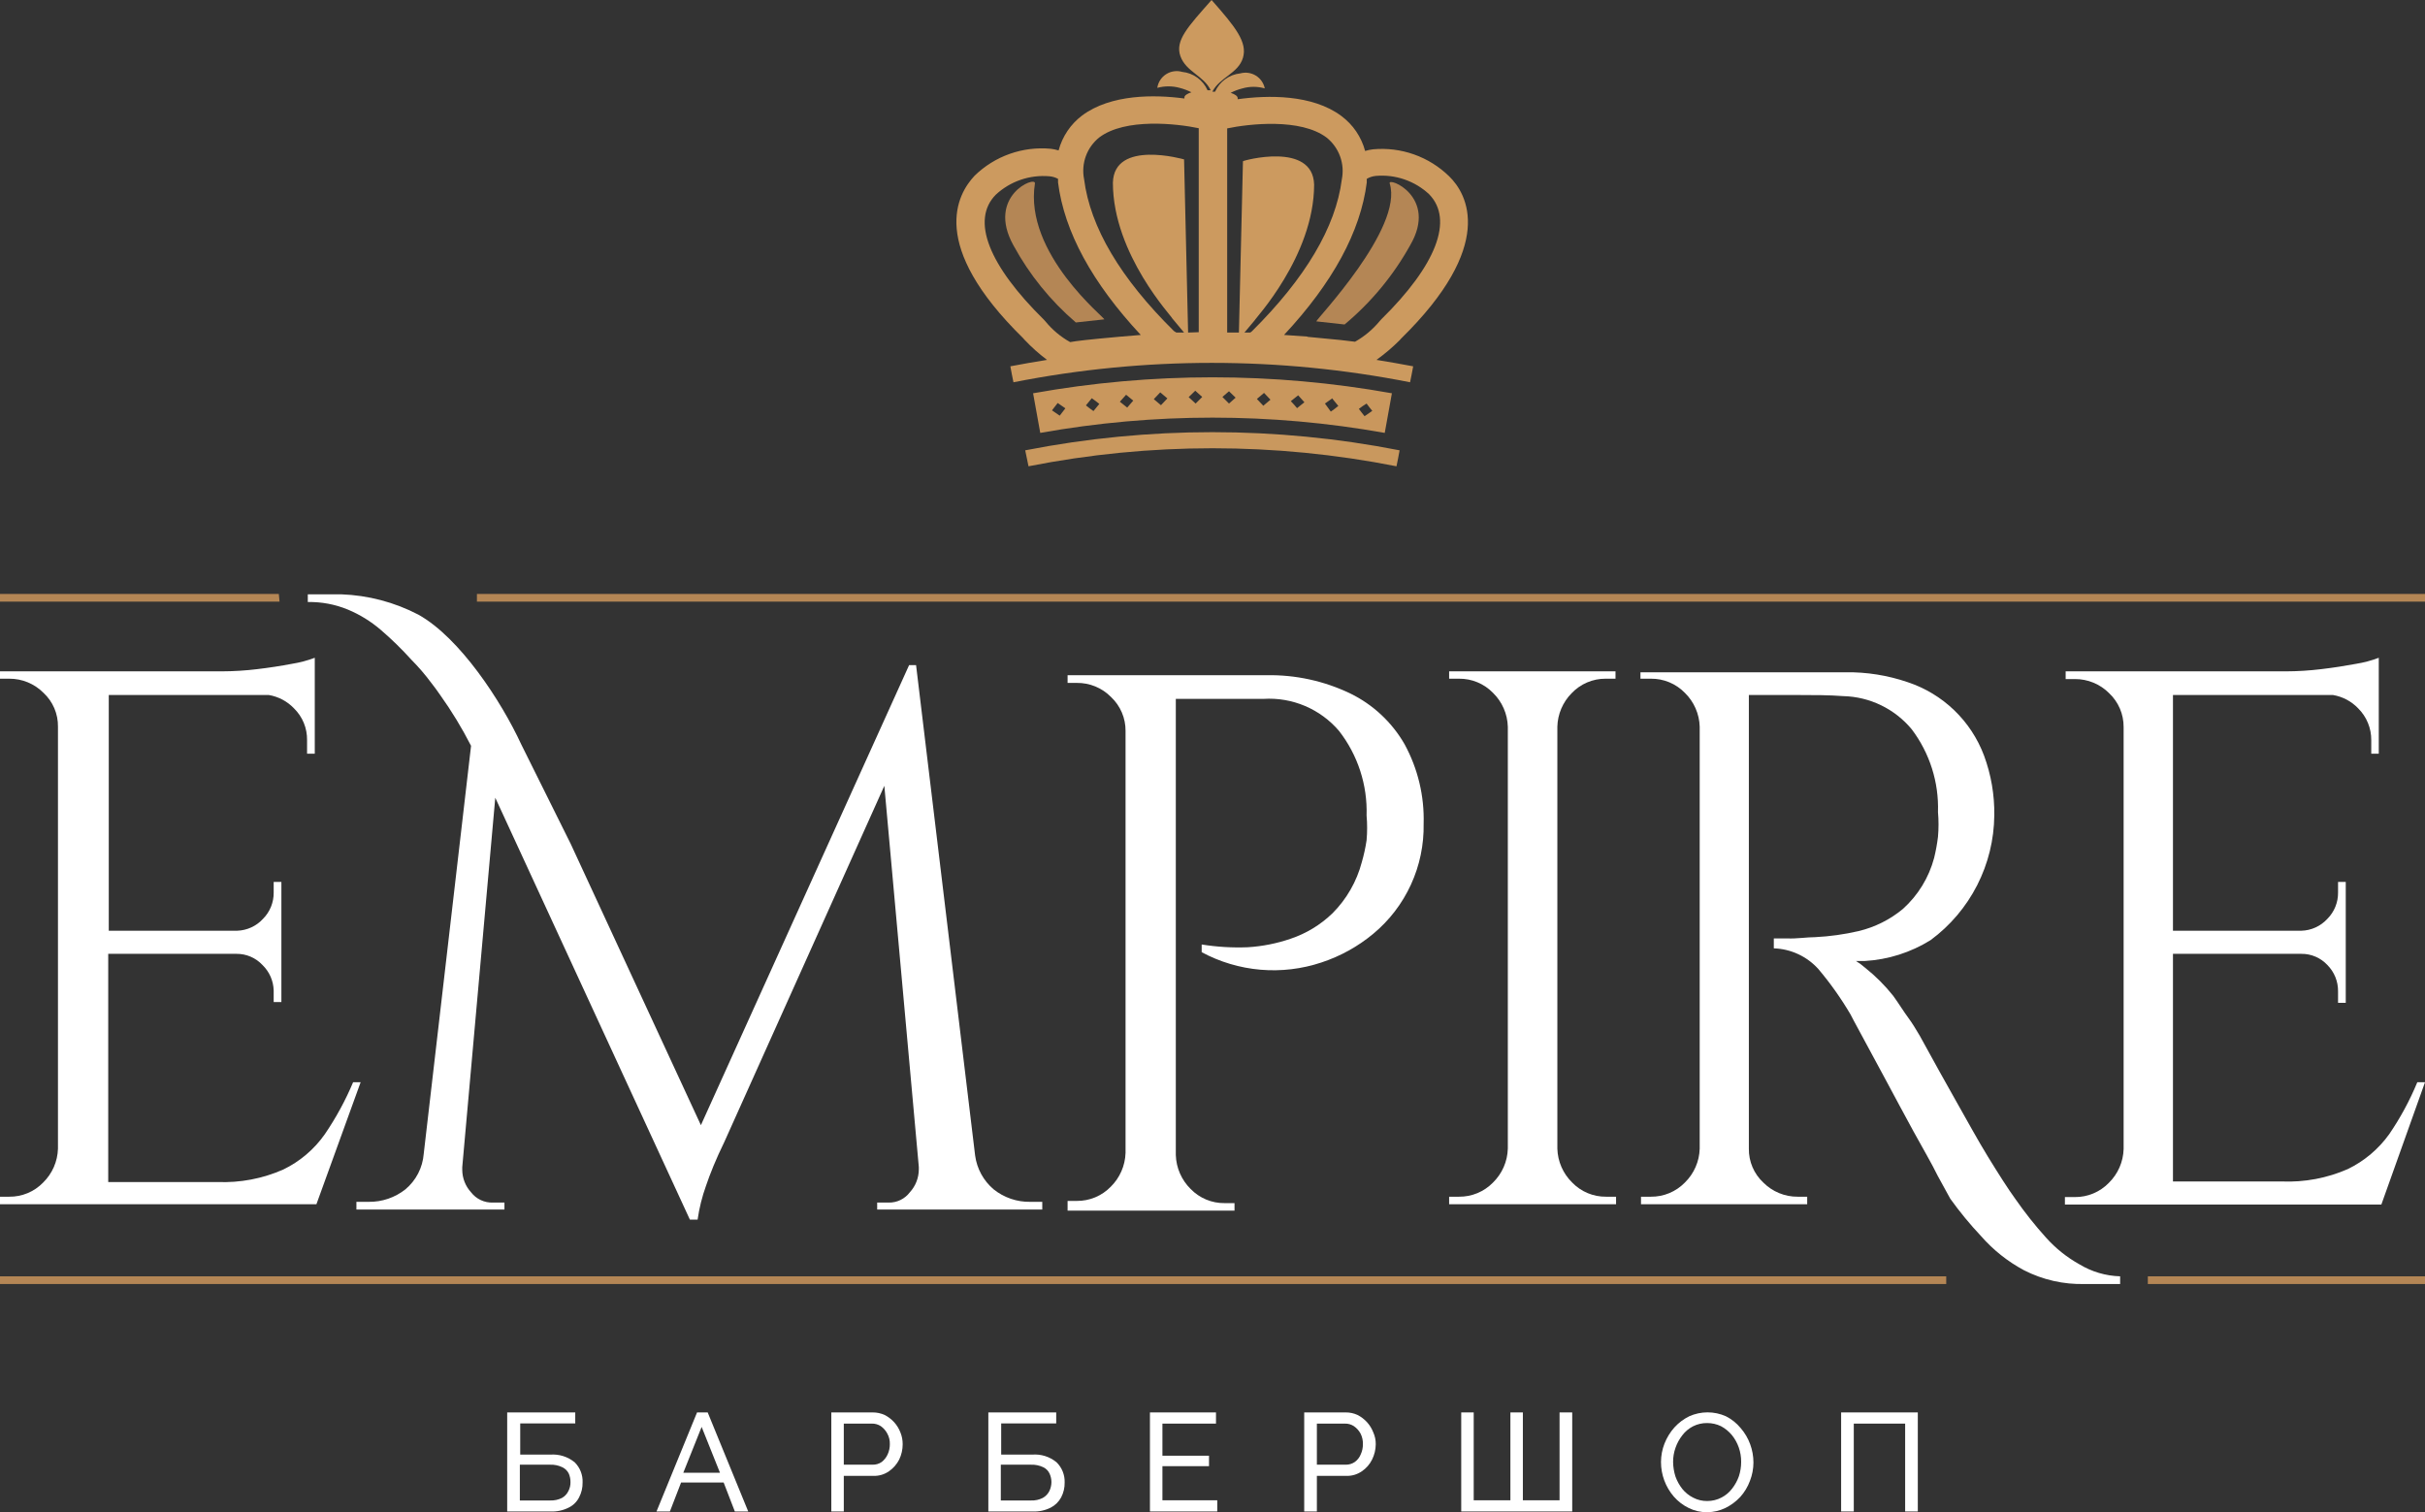 <?xml version="1.0" encoding="UTF-8"?> <svg xmlns="http://www.w3.org/2000/svg" width="380" height="237" viewBox="0 0 380 237" fill="none"><rect x="0" y="0" width="380" height="237" fill="#333333" stroke="none"/> <path d="M160.652 70.577L161.169 73.078C180.205 69.312 199.795 69.312 218.831 73.078C219.003 72.244 219.176 71.41 219.319 70.577C199.948 66.782 180.024 66.782 160.652 70.577V70.577Z" fill="url(#paint0_linear_2_2)"></path> <path d="M216.991 67.846L218.112 61.636C199.519 58.302 180.481 58.302 161.888 61.636L163.009 67.846C180.862 64.654 199.138 64.654 216.991 67.846ZM214.145 63.246C214.433 63.62 214.72 64.022 215.036 64.396L213.829 65.23C213.513 64.856 213.225 64.453 212.938 64.08C213.324 63.779 213.727 63.501 214.145 63.246V63.246ZM208.799 62.498L209.719 63.62C209.345 63.936 208.943 64.223 208.54 64.511L207.62 63.246C207.994 62.987 208.396 62.7 208.799 62.412V62.498ZM203.424 61.952L204.401 63.045L203.251 63.965C202.935 63.591 202.619 63.217 202.274 62.872L203.424 61.952ZM198.077 61.579L199.083 62.642L197.962 63.591L196.956 62.527L198.077 61.579ZM192.587 61.32L193.622 62.326L192.587 63.246L191.552 62.211L192.587 61.32ZM166.056 65.143L164.849 64.31L165.74 63.16L166.947 63.993L166.056 65.143ZM171.345 64.425C170.943 64.137 170.54 63.85 170.166 63.533L171.086 62.412C171.489 62.7 171.891 62.987 172.265 63.303L171.345 64.425ZM176.634 63.879L175.484 62.959L176.461 61.866L177.582 62.786L176.634 63.879ZM181.923 63.505L180.802 62.556L181.808 61.492L182.929 62.441L181.923 63.505ZM187.356 63.246L186.263 62.24L187.298 61.234L188.39 62.211L187.356 63.246Z" fill="url(#paint1_linear_2_2)"></path> <path d="M217.767 28.748C219.98 35.734 206.097 50.223 206.269 50.367L210.696 50.855C214.849 47.392 218.328 43.191 220.958 38.465C225.442 30.818 217.393 27.627 217.767 28.748Z" fill="url(#paint2_linear_2_2)"></path> <path d="M162.175 28.748C162.348 27.483 154.501 30.703 158.812 38.465C161.309 43.05 164.621 47.142 168.585 50.539L173.041 50.051C173.3 49.936 160.422 39.759 162.175 28.748Z" fill="url(#paint3_linear_2_2)"></path> <path d="M219.319 53.328L219.549 53.069C234.439 38.465 229.955 30.416 227.08 27.627C225.516 26.101 223.64 24.933 221.58 24.203C219.52 23.473 217.327 23.2 215.151 23.401C214.732 23.451 214.319 23.537 213.915 23.66C213.329 21.458 212.011 19.522 210.179 18.169C205.637 14.777 198.681 14.892 193.938 15.553C193.955 15.487 193.955 15.418 193.938 15.351C193.938 15.064 193.536 14.777 192.846 14.547C193.431 14.247 194.048 14.016 194.685 13.857C195.831 13.526 197.047 13.526 198.192 13.857C198.109 13.444 197.941 13.053 197.7 12.707C197.459 12.362 197.15 12.07 196.792 11.849C196.433 11.628 196.033 11.483 195.617 11.423C195.2 11.363 194.775 11.389 194.369 11.499C193.513 11.587 192.696 11.899 192 12.404C191.303 12.908 190.752 13.588 190.402 14.374H189.971C191.15 12.103 194.053 11.499 194.772 9.056C195.49 6.612 193.622 4.255 189.856 0C186.12 4.226 184.107 6.353 184.97 8.797C185.832 11.241 188.649 11.873 189.713 14.144H189.224C188.877 13.356 188.326 12.675 187.629 12.17C186.932 11.665 186.114 11.354 185.257 11.269C184.835 11.145 184.391 11.113 183.956 11.175C183.521 11.238 183.104 11.392 182.733 11.63C182.363 11.867 182.047 12.18 181.808 12.55C181.569 12.919 181.412 13.335 181.348 13.77C182.496 13.457 183.707 13.457 184.855 13.77C185.491 13.935 186.107 14.166 186.694 14.46C186.005 14.69 185.573 14.978 185.602 15.294C185.591 15.341 185.591 15.39 185.602 15.438C180.888 14.805 174.104 14.748 169.592 18.083C167.776 19.446 166.47 21.38 165.884 23.573C165.48 23.451 165.066 23.365 164.648 23.315C162.472 23.113 160.278 23.387 158.219 24.117C156.159 24.846 154.283 26.015 152.719 27.541C150.017 30.416 145.418 38.379 160.307 52.983L160.537 53.242C161.623 54.395 162.806 55.453 164.073 56.404C162.147 56.72 160.221 57.036 158.324 57.41C158.467 58.244 158.64 59.078 158.812 59.911C179.329 55.858 200.441 55.858 220.958 59.911C221.13 59.078 221.303 58.244 221.446 57.41C219.52 57.036 217.595 56.72 215.697 56.404C216.984 55.476 218.195 54.447 219.319 53.328ZM175.34 52.782C170.54 53.213 168.614 53.443 167.694 53.615C166.219 52.794 164.912 51.702 163.843 50.396L163.584 50.108C154.961 41.627 152.086 34.498 156.053 30.502C157.174 29.464 158.5 28.671 159.946 28.176C161.391 27.681 162.924 27.494 164.446 27.627C164.92 27.666 165.38 27.803 165.797 28.029C165.797 28.202 165.797 28.403 165.797 28.604C166.775 36.309 171.144 44.33 178.761 52.494L175.34 52.782ZM186.177 52.12C185.976 43.065 185.746 34.009 185.545 24.982C185.545 24.982 174.564 21.82 174.392 28.633C174.392 39.903 183.82 49.792 183.676 49.878L185.545 52.12H184.337L183.964 51.891C175.57 43.611 170.828 35.59 169.879 28.087C169.636 26.881 169.731 25.631 170.151 24.475C170.572 23.318 171.303 22.3 172.265 21.532C176.346 18.456 184.424 19.376 187.844 20.095V52.063L186.177 52.12ZM195.921 52.12H195.002L196.64 50.166C196.467 50.166 205.924 40.19 205.924 28.921C205.723 22.136 194.714 25.183 194.772 25.27C194.57 34.21 194.34 43.151 194.139 52.12H192.3V20.124C195.72 19.405 203.797 18.485 207.879 21.561C208.84 22.329 209.571 23.347 209.992 24.503C210.413 25.66 210.507 26.909 210.265 28.116C209.316 35.619 204.516 43.64 196.18 51.919L195.921 52.12ZM204.947 52.753L201.21 52.494C208.828 44.33 213.197 36.309 214.174 28.604C214.174 28.403 214.174 28.202 214.174 28.029C214.604 27.775 215.085 27.618 215.582 27.57C217.1 27.435 218.629 27.622 220.07 28.117C221.512 28.612 222.832 29.405 223.947 30.444C227.828 34.44 225.068 41.57 216.445 50.051L216.186 50.338C215.109 51.637 213.804 52.728 212.334 53.558C211.53 53.443 209.575 53.213 204.803 52.782L204.947 52.753Z" fill="url(#paint4_linear_2_2)"></path> <path d="M55.333 169.614C54.132 172.467 52.649 175.192 50.906 177.75C49.241 180.126 46.994 182.037 44.381 183.298C41.136 184.729 37.606 185.397 34.062 185.253H16.959V149.491H37.08C37.84 149.486 38.593 149.64 39.291 149.942C39.988 150.244 40.616 150.687 41.133 151.244C42.22 152.294 42.85 153.729 42.886 155.24V157.051H44.094V138.221H42.886V139.889C42.895 140.65 42.752 141.406 42.465 142.111C42.179 142.817 41.756 143.459 41.219 144C40.703 144.566 40.078 145.022 39.382 145.343C38.686 145.664 37.932 145.843 37.166 145.868H17.045V108.927H42.139C43.644 109.183 45.025 109.919 46.077 111.025C46.737 111.673 47.258 112.447 47.609 113.302C47.96 114.157 48.133 115.075 48.118 115.999V118.126H49.325V103.091C48.163 103.528 46.959 103.846 45.732 104.04C44.065 104.356 42.254 104.643 40.3 104.873C38.459 105.096 36.606 105.211 34.752 105.218H0V106.368H1.437C2.435 106.361 3.425 106.553 4.348 106.933C5.271 107.313 6.109 107.874 6.812 108.582C7.543 109.259 8.122 110.083 8.514 110.999C8.905 111.916 9.099 112.904 9.083 113.9V180.021C9.027 182.029 8.192 183.936 6.755 185.34C6.066 186.051 5.239 186.615 4.325 186.995C3.41 187.376 2.428 187.566 1.437 187.553H0V188.732H49.584L56.511 169.614H55.333Z" fill="white"></path> <path d="M220.095 116.631C218.122 113.201 215.169 110.438 211.616 108.697C207.513 106.721 203.004 105.737 198.451 105.822H167.292V107.029H168.729C169.728 107.016 170.72 107.205 171.644 107.585C172.568 107.966 173.405 108.53 174.104 109.243C174.829 109.925 175.405 110.75 175.796 111.665C176.187 112.58 176.384 113.566 176.375 114.561V180.682C176.313 182.689 175.479 184.594 174.047 186.001C173.356 186.71 172.529 187.271 171.615 187.652C170.701 188.032 169.719 188.224 168.729 188.214H167.292V189.738H193.449V188.559H191.897C190.907 188.572 189.924 188.382 189.01 188.001C188.095 187.621 187.268 187.057 186.579 186.346C185.147 184.939 184.313 183.034 184.251 181.027V109.531H197.991C200.22 109.391 202.451 109.773 204.507 110.647C206.562 111.52 208.386 112.86 209.834 114.561C212.772 118.341 214.297 123.029 214.145 127.814C214.259 129.106 214.259 130.404 214.145 131.695C213.973 132.851 213.723 133.994 213.398 135.116C212.602 138.15 211.015 140.918 208.799 143.137C206.93 144.944 204.681 146.309 202.216 147.133C200.062 147.869 197.819 148.313 195.548 148.456C193.125 148.554 190.698 148.41 188.304 148.024V149.232C191.157 150.767 194.295 151.701 197.523 151.978C200.751 152.255 204.001 151.868 207.074 150.842C210.033 149.868 212.783 148.347 215.18 146.357C217.708 144.26 219.731 141.62 221.099 138.634C222.468 135.648 223.146 132.392 223.085 129.108C223.212 124.758 222.18 120.452 220.095 116.631V116.631Z" fill="white"></path> <path d="M246.281 108.639C246.965 107.917 247.79 107.343 248.705 106.952C249.62 106.562 250.605 106.363 251.599 106.368H253.151V105.218H227.08V106.368H228.632C229.622 106.359 230.604 106.55 231.518 106.931C232.432 107.311 233.259 107.873 233.95 108.582C235.387 109.985 236.222 111.892 236.278 113.9V180.021C236.222 182.029 235.387 183.936 233.95 185.34C233.259 186.049 232.432 186.61 231.518 186.991C230.604 187.371 229.622 187.562 228.632 187.553H227.08V188.732H253.238V187.553H251.685C250.695 187.566 249.712 187.376 248.798 186.995C247.884 186.615 247.057 186.051 246.368 185.34C244.93 183.936 244.095 182.029 244.039 180.021V113.9C244.087 111.925 244.889 110.042 246.281 108.639V108.639Z" fill="white"></path> <path d="M378.793 169.614C377.613 172.471 376.139 175.198 374.395 177.75C372.726 180.08 370.503 181.957 367.927 183.212C364.671 184.642 361.132 185.31 357.579 185.167H340.505V149.491H360.626C361.391 149.482 362.15 149.634 362.852 149.936C363.555 150.238 364.187 150.684 364.708 151.244C365.244 151.785 365.668 152.427 365.954 153.132C366.24 153.838 366.383 154.594 366.375 155.355V157.166H367.582V138.221H366.375V139.889C366.383 140.65 366.24 141.406 365.954 142.111C365.668 142.817 365.244 143.459 364.708 144C364.188 144.569 363.558 145.028 362.857 145.349C362.156 145.67 361.397 145.847 360.626 145.868H340.505V108.927H365.599C367.104 109.183 368.485 109.919 369.537 111.025C370.191 111.677 370.709 112.452 371.059 113.306C371.41 114.16 371.586 115.076 371.578 115.999V118.126H372.756V103.091C371.604 103.528 370.41 103.846 369.192 104.04C367.496 104.356 365.685 104.643 363.731 104.873C361.89 105.098 360.037 105.213 358.183 105.218H323.69V106.426H325.127C326.125 106.419 327.115 106.611 328.038 106.991C328.961 107.371 329.799 107.931 330.502 108.639C331.227 109.321 331.803 110.146 332.194 111.061C332.584 111.976 332.782 112.963 332.773 113.958V180.079C332.717 182.087 331.882 183.994 330.445 185.397C329.754 186.106 328.926 186.668 328.012 187.048C327.099 187.429 326.117 187.62 325.127 187.611H323.575V188.789H373.159L380 169.614H378.793Z" fill="white"></path> <path d="M325.817 198.132C323.863 197.042 322.105 195.633 320.614 193.964C318.899 192.063 317.305 190.057 315.843 187.956C314.635 186.288 313.227 184.075 311.531 181.315C309.835 178.555 308.225 175.565 306.587 172.69C304.949 169.815 303.051 166.366 300.838 162.341C300.263 161.364 299.66 160.357 298.999 159.466C298.337 158.575 297.504 157.224 296.67 156.074C295.376 154.445 293.901 152.97 292.272 151.675C291.823 151.282 291.342 150.926 290.835 150.612V150.612H292.215C295.875 150.401 299.423 149.274 302.534 147.334C305.597 145.072 308.093 142.128 309.824 138.735C311.555 135.343 312.474 131.594 312.508 127.786C312.555 124.589 312.01 121.411 310.899 118.414C309.89 115.726 308.293 113.298 306.223 111.308C304.154 109.318 301.666 107.817 298.941 106.914C295.807 105.839 292.51 105.314 289.197 105.362H257.061V106.368H258.699C259.689 106.359 260.67 106.55 261.584 106.931C262.498 107.311 263.326 107.873 264.017 108.582C265.454 109.985 266.289 111.892 266.345 113.9V180.021C266.289 182.029 265.454 183.936 264.017 185.34C263.326 186.048 262.498 186.61 261.584 186.991C260.67 187.371 259.689 187.562 258.699 187.553H257.147V188.732H283.189V187.553H281.694C280.696 187.56 279.707 187.368 278.784 186.988C277.861 186.608 277.023 186.048 276.319 185.34C275.589 184.662 275.009 183.838 274.618 182.922C274.227 182.006 274.033 181.017 274.048 180.021V108.927C277.095 108.927 279.797 108.927 281.982 108.927C284.166 108.927 286.638 108.927 288.852 109.099C290.907 109.149 292.928 109.64 294.777 110.537C296.627 111.435 298.262 112.719 299.573 114.303C302.387 118.026 303.838 122.603 303.684 127.268C303.799 128.559 303.799 129.858 303.684 131.149C303.549 132.262 303.348 133.366 303.08 134.455C302.261 137.537 300.563 140.313 298.194 142.447C296.173 144.126 293.793 145.317 291.238 145.926C289.009 146.442 286.739 146.759 284.454 146.874C283.189 146.874 281.579 147.133 280.113 147.076H278.648H278.101H278.446H277.958V148.628C279.281 148.671 280.581 148.981 281.781 149.54C282.982 150.098 284.057 150.893 284.943 151.877C286.817 154.097 288.499 156.473 289.973 158.977C290.117 159.294 290.72 160.386 291.755 162.312L295.463 169.183C296.9 171.857 298.337 174.559 299.832 177.29C301.327 180.021 302.707 182.35 303.655 184.305L305.61 187.869C307.087 189.929 308.7 191.889 310.439 193.734C312.34 195.907 314.619 197.719 317.165 199.081C320.107 200.583 323.378 201.324 326.679 201.237H332.227V200.03C329.962 199.966 327.752 199.312 325.817 198.132V198.132Z" fill="white"></path> <path d="M161.457 188.358C159.371 188.397 157.338 187.706 155.708 186.403C154.12 185.059 153.086 183.175 152.805 181.114L143.549 104.241H142.457L109.832 176.341L89.424 132.242L81.663 116.631C78.558 109.904 72.062 99.957 65.566 96.335C61.821 94.381 57.686 93.291 53.464 93.144H48.233V94.352C50.38 94.312 52.513 94.713 54.499 95.53C56.381 96.314 58.127 97.391 59.673 98.721C61.363 100.169 62.957 101.725 64.445 103.378C65.587 104.526 66.644 105.756 67.607 107.058C68.009 107.576 68.498 108.208 68.958 108.898C70.773 111.438 72.396 114.109 73.815 116.89V116.89L66.399 180.826C66.316 181.9 66.019 182.947 65.526 183.905C65.032 184.863 64.352 185.712 63.525 186.403C61.89 187.695 59.86 188.385 57.776 188.358H55.85V189.565H79.047V188.473H77.236C76.579 188.496 75.926 188.361 75.331 188.081C74.736 187.802 74.217 187.384 73.815 186.863C72.938 185.905 72.447 184.655 72.436 183.356V182.925L77.61 125.026L108.107 191.147H109.315C109.574 189.334 110.017 187.552 110.637 185.828C111.269 183.96 112.189 181.66 113.511 178.957L138.576 123.157L143.98 182.896V183.27C143.975 184.601 143.472 185.882 142.572 186.863C142.184 187.377 141.679 187.791 141.099 188.071C140.519 188.351 139.881 188.489 139.238 188.473H137.455V189.565H163.325V188.358H161.457Z" fill="white"></path> <path d="M304.977 201.237H0V200.03H304.977V201.237ZM380 200.03H336.567V201.237H380V200.03ZM43.691 93.087H0V94.294H43.806L43.691 93.087ZM380 93.087H74.735V94.294H380V93.087Z" fill="url(#paint5_linear_2_2)"></path> <path d="M79.478 236.885V221.361H90.142V223.086H81.519V227.973H86.233C87.615 227.87 88.984 228.303 90.056 229.18C90.471 229.592 90.795 230.086 91.008 230.631C91.221 231.176 91.318 231.759 91.292 232.343C91.309 233.153 91.121 233.954 90.746 234.671C90.392 235.374 89.816 235.94 89.107 236.281C88.218 236.728 87.227 236.936 86.233 236.885H79.478ZM81.461 235.16H86.233C86.87 235.183 87.503 235.044 88.073 234.758C88.513 234.507 88.865 234.125 89.079 233.665C89.297 233.239 89.406 232.764 89.395 232.285C89.401 231.831 89.313 231.381 89.136 230.963C88.926 230.522 88.571 230.167 88.13 229.957C87.522 229.662 86.85 229.523 86.175 229.554H81.461V235.16Z" fill="white"></path> <path d="M109.228 221.361H110.896L117.248 236.885H115.15L113.396 232.343H106.728L104.974 236.885H102.876L109.228 221.361ZM112.822 230.819L109.947 223.632L107.073 230.819H112.822Z" fill="white"></path> <path d="M130.269 236.885V221.361H136.766C137.41 221.361 138.047 221.498 138.634 221.763C139.197 222.055 139.703 222.444 140.129 222.913C140.551 223.385 140.882 223.931 141.106 224.523C141.336 225.099 141.453 225.714 141.451 226.334C141.455 227.17 141.268 227.996 140.905 228.749C140.53 229.487 139.976 230.119 139.295 230.589C138.587 231.079 137.741 231.331 136.88 231.308H132.224V236.885H130.269ZM132.224 229.554H136.737C137.249 229.567 137.753 229.416 138.174 229.123C138.57 228.808 138.885 228.405 139.094 227.944C139.326 227.44 139.444 226.89 139.439 226.334C139.459 225.752 139.32 225.176 139.036 224.667C138.796 224.21 138.452 223.816 138.03 223.517C137.613 223.242 137.121 223.102 136.622 223.115H132.224V229.554Z" fill="white"></path> <path d="M154.874 236.885V221.361H165.51V223.086H156.887V227.973H161.744C163.127 227.861 164.499 228.295 165.567 229.18C165.986 229.591 166.315 230.084 166.532 230.629C166.75 231.173 166.852 231.757 166.832 232.343C166.849 233.153 166.661 233.954 166.286 234.671C165.916 235.362 165.345 235.924 164.648 236.281C163.758 236.728 162.767 236.936 161.773 236.885H154.874ZM156.829 235.16H161.572C162.209 235.187 162.843 235.048 163.412 234.758C163.859 234.507 164.22 234.126 164.446 233.665C164.649 233.233 164.757 232.763 164.762 232.285C164.759 231.829 164.661 231.379 164.475 230.963C164.276 230.524 163.931 230.168 163.498 229.957C162.88 229.662 162.199 229.523 161.514 229.554H156.829V235.16Z" fill="white"></path> <path d="M190.747 235.131V236.885H180.198V221.361H190.546V223.115H182.153V228.146H189.454V229.784H182.153V235.131H190.747Z" fill="white"></path> <path d="M204.372 236.885V221.361H210.868C211.513 221.355 212.152 221.492 212.737 221.763C213.3 222.055 213.806 222.444 214.232 222.913C214.654 223.385 214.985 223.931 215.209 224.523C215.462 225.093 215.589 225.711 215.582 226.334C215.577 227.173 215.38 227.998 215.008 228.749C214.641 229.493 214.086 230.127 213.398 230.589C212.69 231.079 211.844 231.331 210.983 231.308H206.356V236.885H204.372ZM206.356 229.554H210.897C211.4 229.561 211.893 229.41 212.306 229.123C212.717 228.824 213.036 228.416 213.225 227.944C213.458 227.44 213.576 226.89 213.57 226.334C213.586 225.756 213.458 225.183 213.197 224.667C212.947 224.208 212.592 223.814 212.162 223.517C211.745 223.242 211.253 223.102 210.753 223.115H206.356V229.554Z" fill="white"></path> <path d="M228.977 236.885V221.361H230.932V235.131H236.681V221.361H238.635V235.131H244.384V221.361H246.368V236.885H228.977Z" fill="white"></path> <path d="M267.495 237C266.498 237.009 265.513 236.783 264.62 236.339C263.733 235.906 262.942 235.3 262.292 234.556C260.989 233.047 260.274 231.117 260.28 229.123C260.283 228.139 260.468 227.164 260.826 226.248C261.19 225.32 261.716 224.463 262.378 223.718C263.037 222.992 263.827 222.397 264.707 221.965C265.611 221.56 266.59 221.351 267.581 221.351C268.572 221.351 269.551 221.56 270.455 221.965C271.341 222.412 272.124 223.038 272.755 223.805C273.404 224.549 273.911 225.407 274.25 226.334C274.591 227.255 274.766 228.228 274.767 229.209C274.764 230.193 274.579 231.168 274.221 232.084C273.878 233.016 273.361 233.875 272.697 234.614C272.032 235.325 271.243 235.909 270.369 236.339C269.473 236.772 268.49 236.998 267.495 237ZM262.177 229.123C262.187 229.904 262.312 230.679 262.551 231.423C262.805 232.13 263.174 232.791 263.643 233.378C264.107 233.942 264.685 234.403 265.339 234.729C266.014 235.078 266.764 235.256 267.523 235.246C268.304 235.249 269.074 235.062 269.766 234.7C270.42 234.361 270.99 233.88 271.433 233.291C271.892 232.703 272.252 232.042 272.496 231.337C272.725 230.621 272.841 229.874 272.841 229.123C272.848 228.35 272.722 227.582 272.468 226.852C272.22 226.142 271.85 225.48 271.375 224.897C270.903 224.333 270.328 223.864 269.679 223.517C269.007 223.194 268.27 223.026 267.523 223.028C266.745 223.015 265.975 223.193 265.281 223.546C264.627 223.885 264.057 224.366 263.614 224.955C263.155 225.543 262.795 226.204 262.551 226.909C262.299 227.62 262.173 228.369 262.177 229.123V229.123Z" fill="white"></path> <path d="M288.507 236.885V221.361H300.522V236.885H298.539V223.115H290.49V236.885H288.507Z" fill="white"></path> <defs> <linearGradient id="paint0_linear_2_2" x1="-7255.47" y1="198.685" x2="15332.6" y2="198.685" gradientUnits="userSpaceOnUse"> <stop stop-color="#B48655"></stop> <stop offset="1" stop-color="#F4BC6F"></stop> </linearGradient> <linearGradient id="paint1_linear_2_2" x1="-6491.09" y1="251.55" x2="14248.2" y2="251.55" gradientUnits="userSpaceOnUse"> <stop stop-color="#B48655"></stop> <stop offset="1" stop-color="#F4BC6F"></stop> </linearGradient> <linearGradient id="paint2_linear_2_2" x1="562.16" y1="337.517" x2="2245.14" y2="337.517" gradientUnits="userSpaceOnUse"> <stop stop-color="#B48655"></stop> <stop offset="1" stop-color="#F4BC6F"></stop> </linearGradient> <linearGradient id="paint3_linear_2_2" x1="260.155" y1="331.786" x2="1840.57" y2="331.786" gradientUnits="userSpaceOnUse"> <stop stop-color="#B48655"></stop> <stop offset="1" stop-color="#F4BC6F"></stop> </linearGradient> <linearGradient id="paint4_linear_2_2" x1="-15587.2" y1="625.473" x2="26484.9" y2="625.473" gradientUnits="userSpaceOnUse"> <stop stop-color="#B48655"></stop> <stop offset="1" stop-color="#F4BC6F"></stop> </linearGradient> <linearGradient id="paint5_linear_2_2" x1="0" y1="5629.32" x2="50236" y2="5629.32" gradientUnits="userSpaceOnUse"> <stop stop-color="#B48655"></stop> <stop offset="1" stop-color="#F4BC6F"></stop> </linearGradient> </defs> </svg> 
